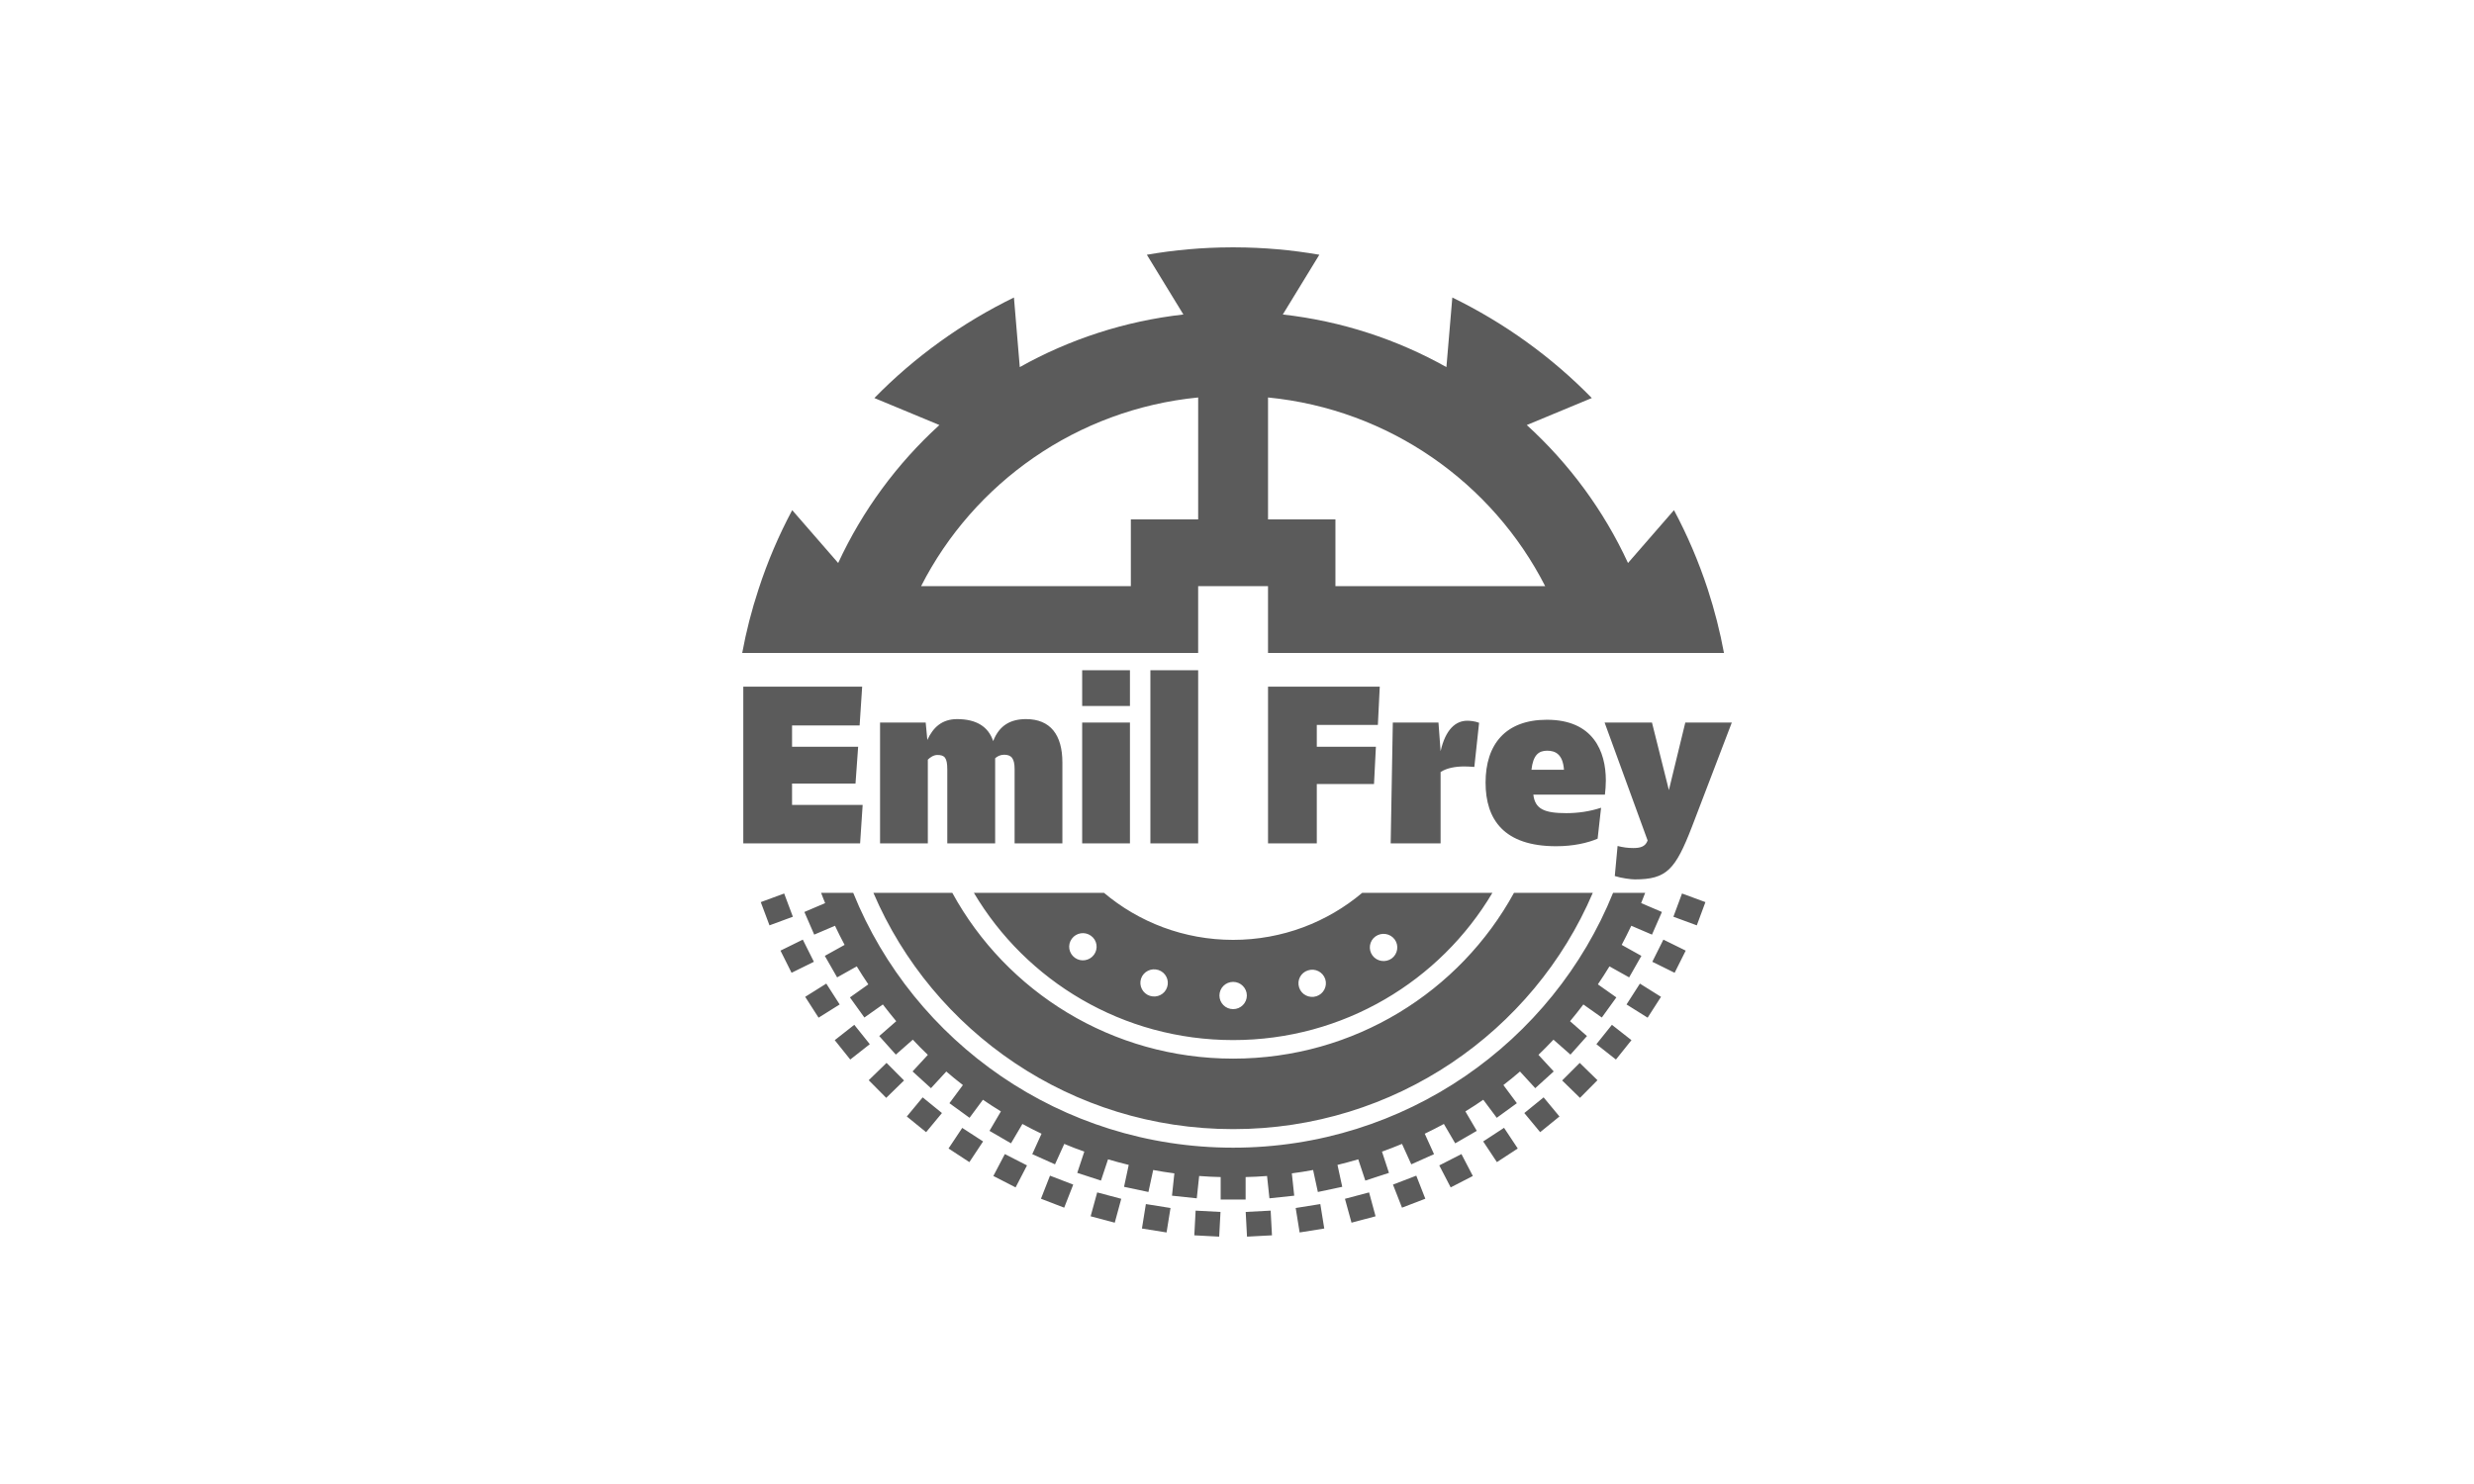 <svg xmlns="http://www.w3.org/2000/svg" xmlns:xlink="http://www.w3.org/1999/xlink" xml:space="preserve" width="250mm" height="150mm" style="shape-rendering:geometricPrecision; text-rendering:geometricPrecision; image-rendering:optimizeQuality; fill-rule:evenodd; clip-rule:evenodd" viewBox="0 0 30136 18082">
 <defs>
  <style type="text/css">
   <![CDATA[
    .fil1 {fill:none}
    .fil0 {fill:#5B5B5B;fill-rule:nonzero}
   ]]>
  </style>
 </defs>
 <g id="Ebene_x0020_1">
  <path class="fil0" d="M15446 7956l5554 0c-48,-260 -114,-519 -198,-777 -111,-338 -249,-660 -411,-963l-560 644c-295,-640 -717,-1211 -1233,-1681 0,0 0,0 0,0l792 -329c-241,-247 -506,-476 -796,-685 -290,-209 -592,-388 -903,-540l-72 848c-601,-337 -1275,-560 -1993,-641l445 -728c-334,-58 -677,-89 -1027,-90l-47 0c-350,1 -693,32 -1027,90l445 728c-717,81 -1392,304 -1993,641l-71 -848c-311,152 -613,331 -903,540 -290,209 -556,438 -797,685l792 329 0 0c-516,470 -937,1041 -1233,1681l-560 -644c-162,303 -300,625 -410,963 -85,258 -151,517 -199,777l1867 0 3687 0 0 -814 851 0 0 814zm5649 849l0 -1 -566 0 -200 823 -206 -823 -577 0 524 1437c-27,75 -88,92 -175,92 -69,0 -127,-9 -191,-25l-34 366c76,25 195,41 244,41 389,0 494,-119 697,-644l484 -1266zm-6500 -2476l-820 0 0 813 -2555 0c640,-1257 1896,-2154 3375,-2299l0 1486zm1672 0l-821 0 0 -1486c1479,145 2735,1042 3376,2299l-2555 0 0 -813zm-5765 2038l-1448 0 0 1909 1423 0 31 -468 -860 0 0 -261 773 0 32 -448 -805 0 0 -260 823 0 31 -472zm-950 2520l-285 105 106 283 285 -105 -106 -283zm227 562l-272 134 135 270 272 -134 -135 -270zm286 536l-257 161 163 254 257 -161 -163 -254zm341 502l-238 187 189 236 238 -187 -189 -236zm393 464l-217 211 213 215 217 -212 -213 -214zm440 420l-193 233 235 191 193 -233 -235 -191zm101 -112l187 -203c66,57 133,112 202,165l-164 221 245 178 163 -220c72,49 145,97 219,142l-139 237 262 152 139 -236c76,42 154,81 233,119l-113 249 277 124 113 -249c80,34 161,65 244,94l-86 259 289 94 86 -259c83,24 167,48 252,68l-57 267 297 63 58 -268c85,16 171,30 258,41l-29 272 302 32 29 -272c87,7 174,11 262,13l0 274 304 0 0 -274c87,-2 175,-6 261,-13l29 272 302 -32 -29 -272c87,-11 173,-25 259,-41l58 268 297 -63 -58 -267c85,-20 169,-44 253,-68l86 259 288 -94 -85 -259c82,-29 163,-60 244,-94l113 249 277 -124 -113 -249c78,-38 156,-77 233,-119l138 236 263 -152 -139 -237c74,-45 147,-93 218,-142l164 220 245 -178 -164 -221c69,-53 136,-108 202,-165l186 203 225 -204 -186 -202c62,-60 123,-122 183,-185l207 182 201 -226 -206 -181c56,-67 110,-135 162,-204l225 159 177 -245 -225 -159c48,-72 96,-144 141,-219l240 134 149 -262 -240 -134c40,-77 80,-154 117,-233l252 108 121 -276 -253 -108c16,-42 33,-83 49,-125l-391 0c-736,1820 -2531,3105 -4628,3105 -2098,0 -3893,-1285 -4628,-3105l-391 0c15,42 32,83 49,125l-253 108 120 276 253 -108c37,79 76,156 117,233l-241 134 150 262 239 -134c45,75 93,147 141,219l-224 159 176 245 225 -159c53,69 107,137 163,204l-207 181 202 226 207 -182c59,63 120,125 183,185l-186 202 224 204zm381 484l-167 251 254 166 167 -252 -254 -165zm519 319l-140 267 271 139 139 -268 -270 -138zm550 263l-110 281 283 109 110 -281 -283 -109zm575 204l-80 291 294 78 79 -291 -293 -78zm593 142l-48 298 300 48 48 -298 -300 -48zm606 80l-16 301 303 16 16 -301 -303 -16zm914 0l-304 16 16 301 304 -16 -16 -301zm605 -80l-300 48 48 298 300 -48 -48 -298zm594 -142l-294 78 80 291 293 -78 -79 -291zm575 -204l-284 109 110 281 284 -109 -110 -281zm550 -263l-270 138 139 268 270 -139 -139 -267zm519 -320l-254 166 167 252 254 -166 -167 -252zm482 -371l-235 191 193 233 235 -191 -193 -233zm440 -420l-214 214 217 212 213 -215 -216 -211zm203 -228l238 187 189 -236 -238 -187 -189 236zm367 -484l257 161 163 -254 -257 -161 -163 254zm314 -520l272 134 135 -270 -272 -134 -135 270zm257 -549l285 105 105 -283 -285 -105 -105 283zm-2288 -1634c0,449 223,775 860,775 211,0 383,-40 505,-92l42 -377c-139,46 -284,66 -423,66 -266,0 -382,-49 -402,-226l872 0c6,-52 11,-115 11,-172 0,-354 -153,-740 -718,-740 -504,0 -747,300 -747,766zm559 -157c20,-177 86,-232 191,-232 101,0 191,43 205,232l-396 0zm-7055 1500l-961 0c723,1692 2412,2879 4382,2879 1969,0 3659,-1187 4381,-2879l-960 0c-659,1203 -1944,2020 -3421,2020 -1478,0 -2763,-817 -3421,-2020zm-324 -2075l-556 0 0 1472 582 0 0 -1020c29,-29 72,-57 116,-57 89,0 121,34 121,177l0 900 583 0 0 -1037c26,-23 63,-43 109,-43 90,0 128,46 128,177l0 903 582 0 0 -986c0,-337 -147,-528 -443,-528 -182,0 -324,71 -400,268 -58,-174 -202,-268 -440,-268 -182,0 -292,100 -362,254l-20 -212zm1906 -202l582 0 0 -435 -582 0 0 435zm582 202l-582 0 0 1472 582 0 0 -1472zm249 1472l582 0 0 -2109 -582 0 0 2109zm2027 0l0 -723 697 0 23 -454 -720 0 0 -266 744 0 23 -466 -1361 0 0 1909 594 0zm2139 603l-1586 0c-424,357 -973,573 -1572,573 -600,0 -1149,-216 -1573,-573l-1585 0c636,1073 1812,1794 3158,1794 1346,0 2521,-721 3158,-1794zm-4853 754c-54,74 -159,91 -233,37 -75,-54 -92,-158 -37,-232 54,-74 159,-90 233,-36 75,53 91,157 37,231zm891 395c-28,87 -122,134 -210,106 -88,-28 -136,-122 -108,-209 29,-87 123,-134 211,-106 88,28 136,122 107,209zm971 102c0,92 -75,166 -167,166 -93,0 -167,-74 -167,-166 0,-91 74,-166 167,-166 92,0 167,75 167,166zm847 9c-87,28 -182,-19 -210,-106 -29,-88 19,-181 107,-209 88,-29 182,19 211,106 28,87 -20,181 -108,209zm917 -460c-75,53 -180,37 -234,-37 -54,-74 -38,-178 37,-232 75,-53 179,-37 234,37 54,74 37,178 -37,232zm596 -1403l0 -869c73,-48 177,-68 290,-68 40,0 84,3 121,6l58 -538c-52,-20 -110,-25 -144,-25 -139,0 -264,102 -325,371l-26 -349 -556 0 -26 1472 608 0z"></path>
  <rect class="fil1" width="30136" height="18082"></rect>
 </g>
</svg>